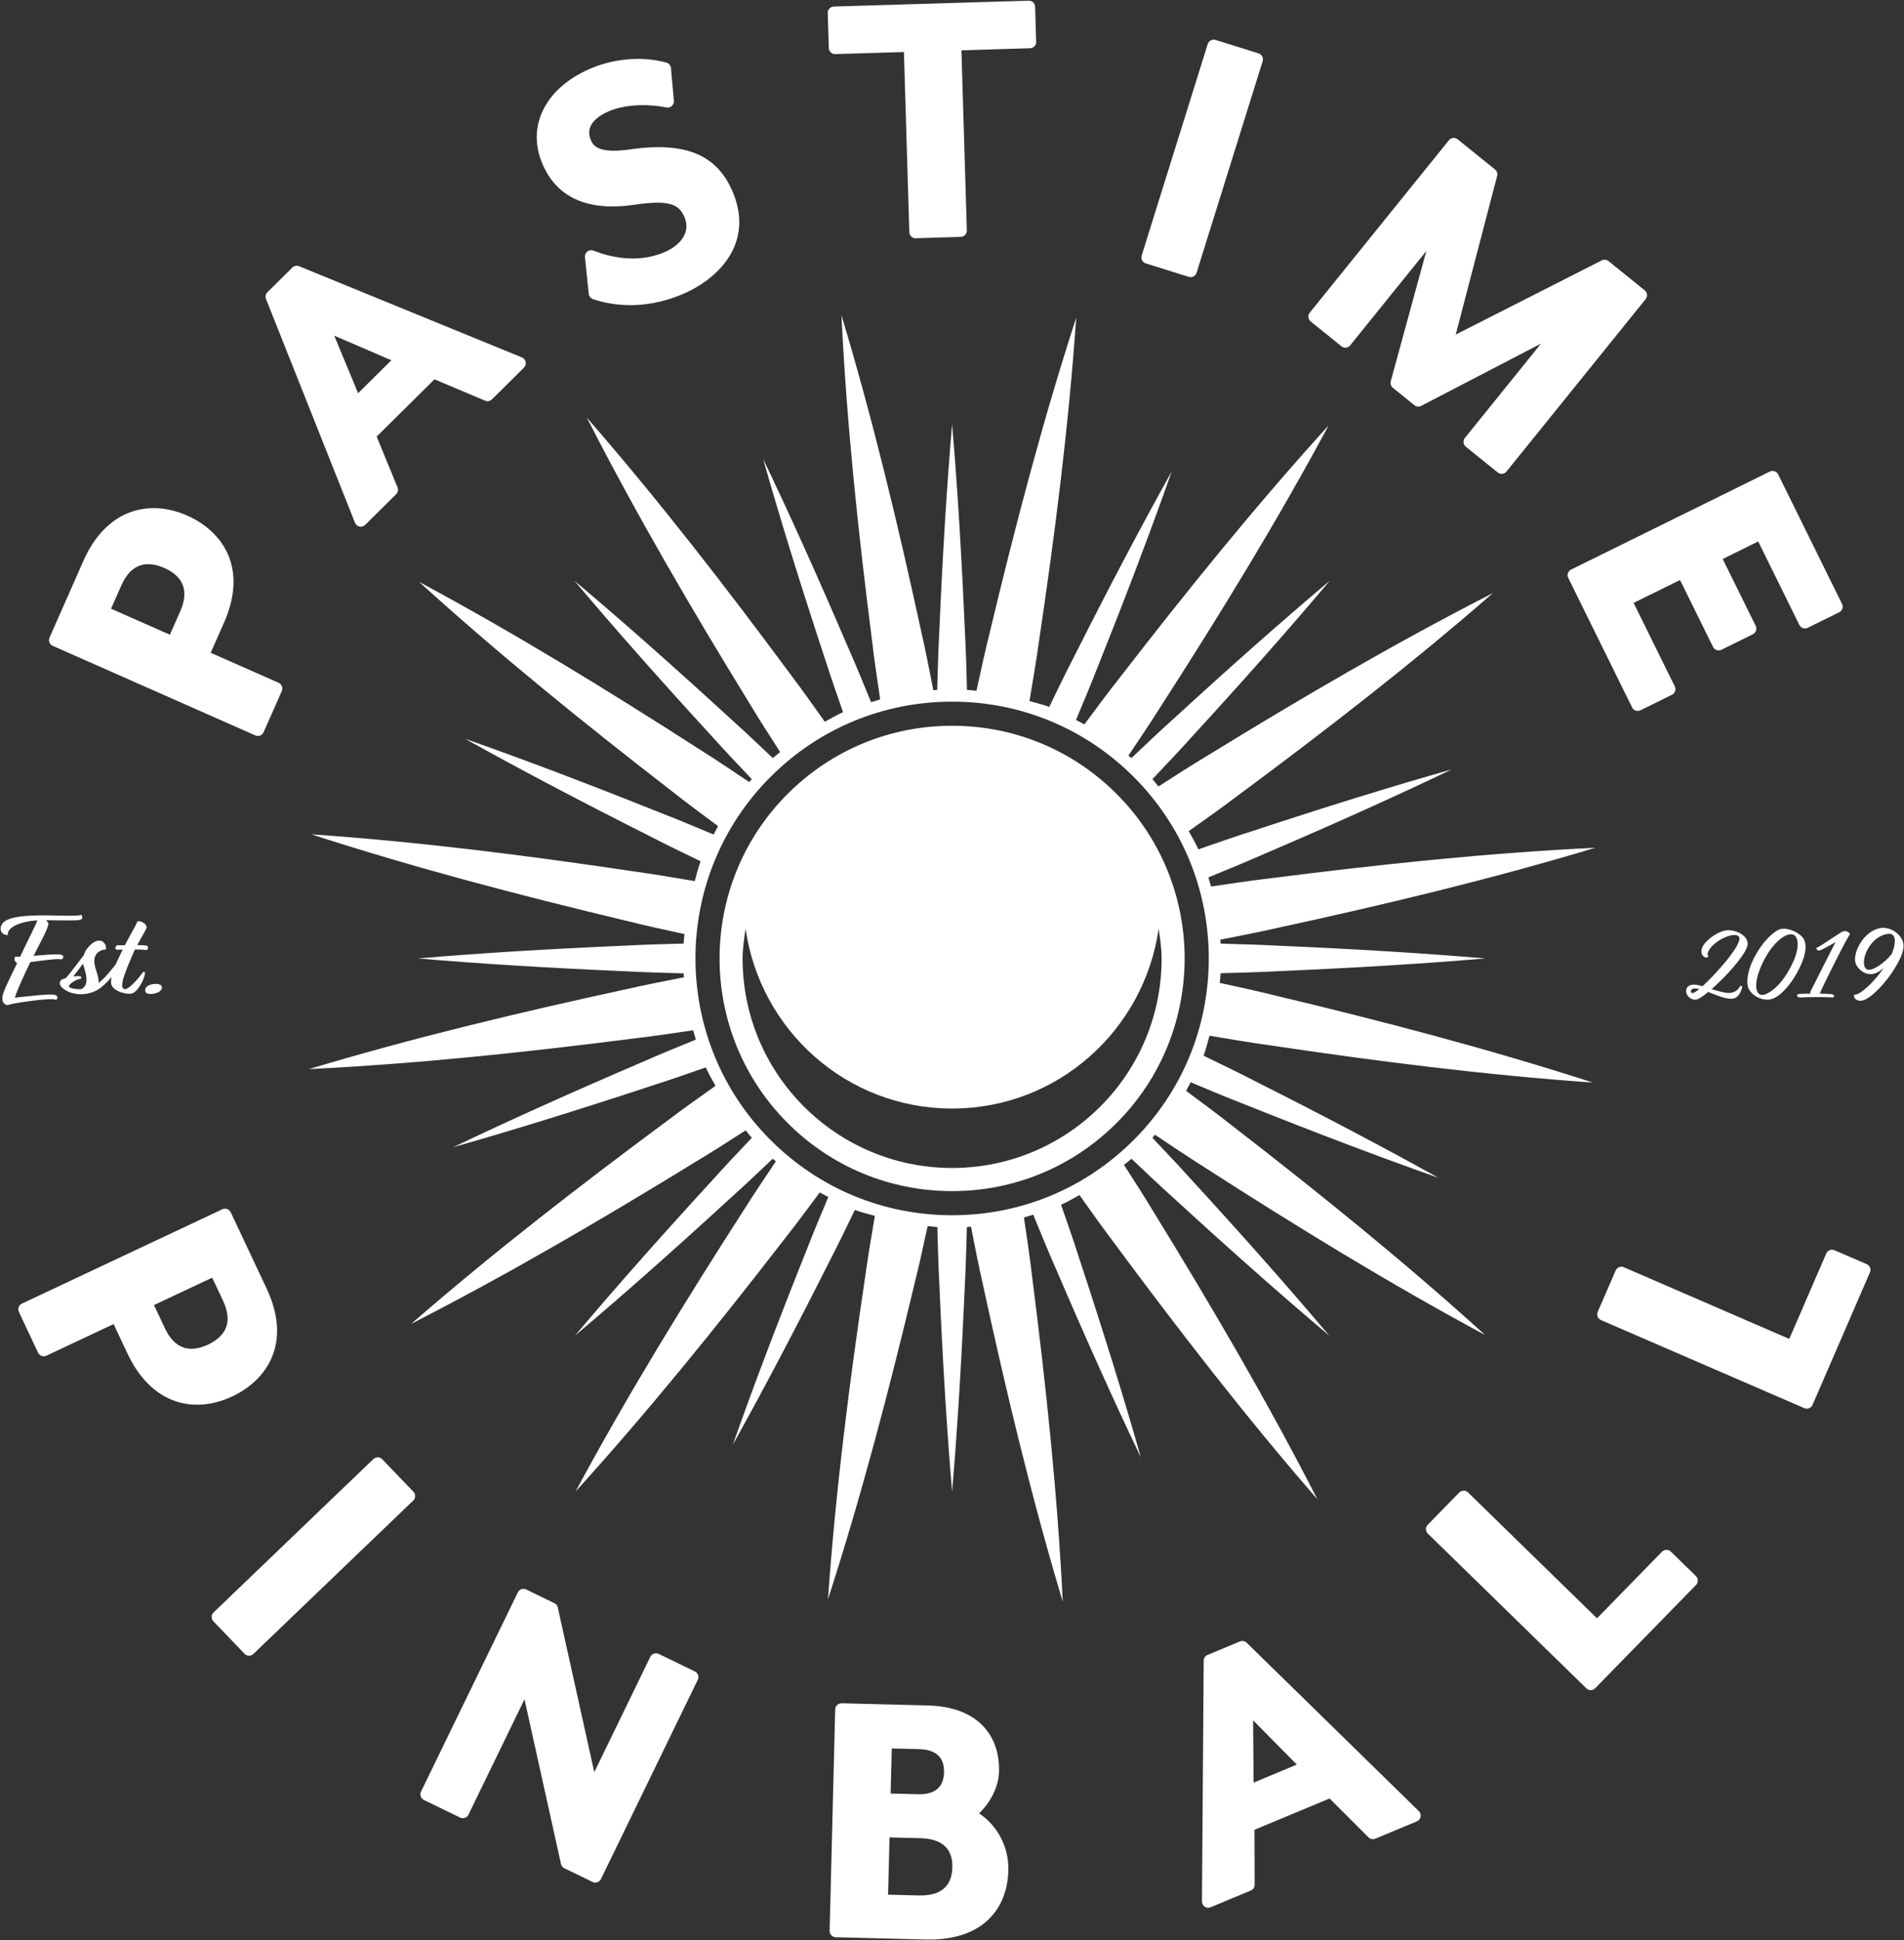 <?xml version="1.0" encoding="UTF-8" standalone="no"?>
<!DOCTYPE svg PUBLIC "-//W3C//DTD SVG 1.1//EN" "http://www.w3.org/Graphics/SVG/1.1/DTD/svg11.dtd">
<svg width="100%" height="100%" viewBox="0 0 1062 1082" version="1.1" xmlns="http://www.w3.org/2000/svg" xmlns:xlink="http://www.w3.org/1999/xlink" xml:space="preserve" xmlns:serif="http://www.serif.com/" style="fill-rule:evenodd;clip-rule:evenodd;stroke-linejoin:round;stroke-miterlimit:2;">
    <rect x="0" y="0" width="1062" height="1082" fill="#333333" stroke="none"/>
    <g id="yellow" transform="matrix(4.167,0,0,4.167,-69,-59)">
        <g transform="matrix(1,0,0,1,23.959,137.306)">
            <path d="M0,10.675C0.154,10.726 0.444,10.383 0.171,10.111C-0.222,9.717 -3.484,10.196 -5.415,10.383C-5.089,9.341 -4.15,7.258 -3.33,5.618C-1.725,5.413 0.478,5.106 0.683,5.26C0.888,5.278 1.298,5.005 0.938,4.696C0.666,4.457 -1.264,4.645 -2.903,4.783C-1.708,2.425 -1.076,1.316 -0.922,0.563C-0.888,0.394 -1.042,0.189 -1.264,0.017C0.666,0.034 2.698,0.085 3.262,-0.016C3.757,-0.103 3.655,-0.581 3.467,-0.7C2.919,-0.46 0.051,-0.665 -2.015,-0.632C-3.091,-0.615 -6.047,-0.598 -6.952,0.324C-7.583,0.956 -7.396,2.015 -6.353,1.998C-6.507,0.922 -4.507,0.153 -2.408,0.034C-2.698,0.905 -3.672,2.647 -4.712,4.918C-4.987,4.918 -5.192,4.901 -5.26,4.867C-5.603,4.969 -5.482,5.601 -5.106,5.755C-5.892,7.377 -7.121,9.804 -7.087,10.366C-7.087,10.401 -7.07,10.434 -7.053,10.47C-7.173,10.709 -6.917,11.375 -6.353,11.375C-5.687,11.083 -0.102,10.316 0,10.675" style="fill:white;fill-rule:nonzero;"/>
        </g>
        <g transform="matrix(1,0,0,1,27.796,138.655)">
            <path d="M0,7.634C-0.121,7.752 -0.222,7.839 -0.343,7.89C-1.214,7.924 -1.914,7.77 -2.032,7.514C-1.947,7.139 -0.905,6.507 -0.427,6.507C-0.326,6.404 -0.343,6.232 -0.444,6.181C-0.548,6.131 -0.975,6.131 -1.436,6.198C-0.992,5.636 -0.531,5.021 -0.121,4.473C-0.104,4.628 -0.051,4.799 0,4.953C0.205,5.602 0.649,6.985 0,7.634M6.827,2.579C7.526,2.579 8.142,2.613 8.262,2.664C8.535,2.68 8.689,2.357 8.501,2.118C8.414,2.031 7.835,1.998 7.133,1.998C7.698,0.938 8.296,0 8.38,-0.36C8.467,-0.734 7.681,-1.349 7.133,-1.161C7.032,-0.734 6.52,0 5.478,2.014C5,2.031 4.606,2.031 4.503,1.998C4.146,2.135 4.095,2.613 4.436,2.613C4.522,2.613 4.812,2.613 5.188,2.596C4.815,3.337 4.521,3.966 4.285,4.521C3.77,5.192 2.816,6.426 1.947,7.07C2.065,6.131 1.382,5.106 1.382,4.133C1.382,2.953 2.408,2.579 2.869,2.596C3.125,2.442 2.852,1.399 2.048,1.399C1.417,1.399 0.854,1.896 0.41,2.492C0.205,2.748 0.067,3.04 -0.017,3.346C-0.717,4.235 -1.708,5.602 -2.425,6.42C-3.622,6.659 -3.279,7.446 -2.751,7.839C-1.214,8.983 0.972,8.676 2.22,7.719C2.774,7.296 3.271,6.774 3.698,6.256C3.622,6.628 3.603,6.94 3.651,7.19C3.837,8.233 6.023,8.744 6.604,8.402C7.458,7.89 8.074,6.438 8.175,5.805C8.175,5.636 8.057,5.482 7.903,5.602C7.355,6.438 5.989,7.957 5.461,7.89C4.573,7.77 5.579,5.465 6.537,3.228L6.827,2.579Z" style="fill:white;fill-rule:nonzero;"/>
        </g>
        <g transform="matrix(0.543,0.84,0.84,-0.543,36.164,146.218)">
            <path d="M0.907,-0.333C1.243,-0.001 1.421,0.493 1.468,0.85C1.578,1.205 1.326,1.856 0.907,1.742C0.443,1.594 -0.021,0.715 0.013,0.143C0.008,-0.403 0.623,-0.678 0.907,-0.333" style="fill:white;fill-rule:nonzero;"/>
        </g>
        <g transform="matrix(1,0,0,1,243.212,139.444)">
            <path d="M0,7.609C-0.389,7.725 -0.427,7.219 -0.129,7.088C0.054,7.012 0.248,6.96 0.793,7.103C0.442,7.376 0.17,7.558 0,7.609M7.206,1.442C7.7,0.002 5.571,-1.038 4.183,-0.725C2.947,-0.44 1.493,0.729 1.183,1.56C0.922,2.26 1.248,2.767 1.649,2.858C1.922,2.922 2.054,2.714 2,2.636C1.753,2.52 2.013,1.598 3.17,0.78C4.233,0.014 5.519,-0.374 6.038,0.002C6.635,0.429 5.259,2.391 3.728,4.129C2.728,5.26 1.884,6.129 1.235,6.713C-0.038,6.31 -0.661,6.53 -0.881,6.985C-1.22,7.753 -0.389,8.647 0.43,8.493C0.74,8.426 1.312,8.05 2,7.48C2.987,7.843 4.44,8.543 5.377,8.361C6.089,8.219 6.453,7.257 6.519,6.96C6.597,6.596 6.35,6.53 6.181,6.831C6.038,7.088 5.597,7.674 4.584,7.609C4.155,7.584 3.377,7.376 2.455,7.103C4.324,5.467 6.738,2.805 7.206,1.442" style="fill:white;fill-rule:nonzero;"/>
        </g>
        <g transform="matrix(1,0,0,1,252.485,143.391)">
            <path d="M0,-0.337C1.22,-2.92 2.985,-4.375 3.998,-4.168C4.753,-4.011 5.116,-2.597 3.985,-0.258C2.479,2.959 0.558,3.947 -0.051,3.934C-1.038,3.909 -1.22,2.219 0,-0.337M1.441,4.401C2.596,3.921 4.063,2.246 5.038,0.13C5.92,-1.738 5.895,-2.92 5.492,-3.597C5.038,-4.35 3.207,-5.309 2.116,-4.776C1.648,-4.544 0.429,-3.7 -0.728,-1.766C-1.947,0.272 -2.154,1.805 -1.985,2.702C-1.753,3.934 0.078,4.972 1.441,4.401" style="fill:white;fill-rule:nonzero;"/>
        </g>
        <g transform="matrix(1,0,0,1,259.747,145.274)">
            <path d="M0,-4.285C-0.091,-4.207 -0.015,-3.765 0.455,-3.934C0.998,-4.128 2.506,-5.025 2.506,-5.025C2.506,-5.025 -0.648,1.168 -0.858,1.622C-0.896,1.713 -0.884,1.792 -0.817,1.87C-1.441,1.882 -2,1.882 -2.325,1.91C-2.868,1.935 -2.661,2.427 -2.194,2.389C-1.507,2.324 1.258,2.324 2.076,2.377C2.466,2.402 2.337,1.999 2.011,1.948C1.778,1.91 1.129,1.882 0.39,1.87C0.922,0.609 4.102,-5.75 4.453,-6.088C4.321,-6.348 3.882,-6.712 3.259,-6.336C2.48,-5.868 0.273,-4.31 0,-4.285" style="fill:white;fill-rule:nonzero;"/>
        </g>
        <g transform="matrix(1,0,0,1,269.772,144.494)">
            <path d="M0,-2.647C-0.896,-1.48 -2.752,-0.182 -3.376,-0.622C-4.389,-1.336 -3.091,-5.127 -0.389,-5.349C0.637,-5.425 0.597,-4.076 0,-2.647M1.48,-4.361C1.104,-5.399 -0.325,-6.491 -1.843,-6.049C-4.051,-5.399 -5.283,-2.493 -4.815,-1.349C-4.492,-0.558 -3.389,0.416 -2.104,-0.104C-1.765,-0.232 -1.401,-0.493 -1.065,-0.778C-2.623,1.467 -4.401,2.884 -4.984,2.793C-5.232,2.947 -4.843,3.844 -3.815,3.546C-2.699,3.22 -0.661,1.131 0.546,-0.973C1.183,-2.051 1.844,-3.361 1.48,-4.361" style="fill:white;fill-rule:nonzero;"/>
        </g>
        <g transform="matrix(1,0,0,1,144.003,114.392)">
            <path d="M0,56.09C-15.489,56.09 -28.045,43.533 -28.045,28.044C-28.045,26.682 -27.832,25.378 -27.644,24.067C-25.698,37.656 -14.127,48.136 0,48.136C14.127,48.136 25.698,37.656 27.645,24.069C27.832,25.379 28.045,26.683 28.045,28.045C28.045,43.533 15.489,56.09 0,56.09M22.02,6.026C16.139,0.144 8.318,-3.096 0,-3.096C-8.318,-3.096 -16.138,0.144 -22.02,6.026C-34.161,18.168 -34.161,37.923 -22.02,50.065C-16.138,55.946 -8.318,59.186 0,59.186C8.318,59.186 16.139,55.946 22.02,50.065C34.161,37.923 34.161,18.168 22.02,6.026" style="fill:white;fill-rule:nonzero;"/>
        </g>
        <g transform="matrix(1,0,0,1,144.003,108.068)">
            <path d="M0,68.74C-9.181,68.74 -17.812,65.165 -24.304,58.673C-37.704,45.273 -37.705,23.468 -24.304,10.067C-17.812,3.575 -9.18,0 0,0C9.18,0 17.811,3.575 24.302,10.067C30.785,16.549 34.354,25.18 34.354,34.37C34.354,43.56 30.785,52.191 24.302,58.673C17.812,65.165 9.181,68.74 0,68.74M13.833,75.761C17.969,85.404 21.679,93.654 25.262,101.138C22.989,93.149 20.308,84.507 17.022,74.532C16.257,72.12 15.417,69.732 14.586,67.338C15.43,66.965 16.231,66.482 17.05,66.042C18.578,68.183 20.09,70.335 21.681,72.434C30.354,84.145 39.274,95.689 48.897,106.76C42.22,93.699 34.842,81.113 27.215,68.695C25.86,66.431 24.429,64.219 23.006,61.999C23.339,61.721 23.686,61.469 24.011,61.178C25.868,62.936 27.718,64.702 29.625,66.413C37.362,73.505 44.132,79.497 50.48,84.852C45.121,78.496 39.125,71.719 32.032,63.984C30.328,62.085 28.565,60.235 26.809,58.38C26.932,58.244 27.034,58.096 27.154,57.959C29.339,59.422 31.517,60.898 33.748,62.299C46.003,70.183 58.432,77.824 71.349,84.772C60.483,74.92 49.128,65.76 37.601,56.844C35.54,55.213 33.425,53.655 31.319,52.09C31.534,51.711 31.725,51.324 31.924,50.939C34.289,51.928 36.652,52.927 39.049,53.856C48.785,57.749 57.241,60.957 65.078,63.721C57.816,59.676 49.81,55.46 40.436,50.734C38.201,49.575 35.928,48.487 33.66,47.386C33.998,46.511 34.186,45.602 34.454,44.709C37.047,45.143 39.638,45.594 42.247,45.954C56.66,48.102 71.13,49.958 85.762,50.981C71.807,46.468 57.69,42.785 43.516,39.396C40.961,38.756 38.391,38.204 35.821,37.641C35.86,37.209 35.921,36.781 35.945,36.347C38.497,36.277 41.051,36.217 43.607,36.078C54.083,35.623 63.106,35.071 71.382,34.371C63.106,33.668 54.078,33.115 43.589,32.661C41.045,32.523 38.495,32.461 35.945,32.39C35.935,32.212 35.906,32.036 35.893,31.859C38.47,31.349 41.05,30.854 43.615,30.267C57.856,27.178 72.046,23.79 86.092,19.558C71.44,20.263 56.933,21.812 42.477,23.66C39.863,23.964 37.264,24.359 34.664,24.742C34.55,24.333 34.429,23.927 34.302,23.522C36.671,22.551 39.046,21.587 41.395,20.548C51.062,16.407 59.337,12.682 66.875,9.07C58.842,11.347 50.167,14.035 40.159,17.334C37.747,18.098 35.356,18.941 32.961,19.772C32.591,18.936 32.113,18.142 31.677,17.33C33.82,15.803 35.972,14.291 38.072,12.699C49.784,4.028 61.326,-4.896 72.389,-14.528C59.323,-7.861 46.735,-0.486 34.318,7.142C32.052,8.498 29.839,9.93 27.62,11.353C27.348,11.027 27.102,10.687 26.816,10.368C28.575,8.512 30.34,6.66 32.052,4.751C39.17,-3.01 45.183,-9.81 50.554,-16.184C44.177,-10.812 37.376,-4.798 29.604,2.329C27.704,4.032 25.855,5.796 24,7.552C23.87,7.436 23.73,7.339 23.598,7.224C25.062,5.037 26.54,2.861 27.939,0.629C35.826,-11.625 43.462,-24.057 50.403,-36.98C40.542,-26.121 31.377,-14.768 22.462,-3.24C20.831,-1.178 19.274,0.937 17.708,3.044C17.336,2.834 16.958,2.648 16.581,2.452C17.571,0.088 18.57,-2.276 19.497,-4.674C23.407,-14.451 26.625,-22.936 29.397,-30.811C25.327,-23.518 21.094,-15.482 16.352,-6.071C15.192,-3.837 14.103,-1.563 13.002,0.705C12.136,0.371 11.235,0.184 10.351,-0.081C10.786,-2.674 11.239,-5.265 11.597,-7.874C13.748,-22.287 15.598,-36.76 16.611,-51.393C12.087,-37.44 8.4,-23.324 5.014,-9.15C4.373,-6.595 3.821,-4.022 3.259,-1.452C2.834,-1.491 2.415,-1.551 1.991,-1.574C1.92,-4.127 1.861,-6.681 1.72,-9.238C1.265,-19.756 0.709,-28.818 -0.001,-37.132C-0.711,-28.815 -1.268,-19.75 -1.723,-9.219C-1.862,-6.676 -1.922,-4.124 -1.992,-1.574C-2.166,-1.565 -2.337,-1.535 -2.511,-1.524C-3.021,-4.1 -3.515,-6.681 -4.102,-9.245C-7.191,-23.487 -10.581,-37.677 -14.812,-51.722C-14.106,-37.07 -12.559,-22.563 -10.71,-8.108C-10.407,-5.494 -10.012,-2.896 -9.628,-0.295C-10.038,-0.182 -10.443,-0.061 -10.849,0.067C-11.819,-2.303 -12.782,-4.677 -13.821,-7.025C-17.968,-16.698 -21.693,-24.974 -25.302,-32.503C-23.023,-24.472 -20.335,-15.798 -17.037,-5.79C-16.271,-3.378 -15.431,-0.988 -14.599,1.408C-15.435,1.778 -16.229,2.256 -17.04,2.692C-18.567,0.55 -20.079,-1.603 -21.671,-3.702C-30.342,-15.415 -39.266,-26.956 -48.898,-38.02C-42.23,-24.954 -34.855,-12.366 -27.227,0.052C-25.872,2.316 -24.439,4.53 -23.017,6.749C-23.343,7.02 -23.683,7.267 -24.001,7.552C-25.857,5.795 -27.709,4.03 -29.619,2.318C-37.378,-4.798 -44.176,-10.812 -50.556,-16.184C-45.179,-9.804 -39.164,-3.002 -32.04,4.766C-30.337,6.665 -28.573,8.515 -26.817,10.368C-26.935,10.499 -27.032,10.639 -27.146,10.771C-29.333,9.307 -31.509,7.829 -33.741,6.43C-45.996,-1.456 -58.427,-9.093 -71.35,-16.033C-60.49,-6.172 -49.138,2.992 -37.609,11.906C-35.548,13.539 -33.434,15.095 -31.326,16.661C-31.536,17.033 -31.724,17.411 -31.919,17.788C-34.284,16.797 -36.646,15.799 -39.046,14.871C-48.821,10.963 -57.306,7.743 -65.18,4.973C-57.886,9.043 -49.852,13.276 -40.442,18.016C-38.208,19.176 -35.934,20.264 -33.665,21.365C-33.999,22.232 -34.186,23.134 -34.451,24.018C-37.044,23.583 -39.636,23.131 -42.244,22.772C-56.658,20.621 -71.129,18.771 -85.763,17.759C-71.809,22.282 -57.694,25.969 -43.519,29.355C-40.965,29.997 -38.393,30.548 -35.822,31.11C-35.861,31.533 -35.921,31.954 -35.944,32.379C-38.497,32.449 -41.051,32.509 -43.607,32.649C-54.13,33.104 -63.19,33.659 -71.502,34.371C-63.179,35.082 -54.114,35.638 -43.589,36.093C-41.045,36.233 -38.494,36.294 -35.944,36.363C-35.934,36.54 -35.905,36.716 -35.893,36.893C-38.469,37.404 -41.049,37.898 -43.613,38.484C-57.854,41.576 -72.045,44.961 -86.093,49.181C-71.442,48.465 -56.936,46.913 -42.48,45.067C-39.867,44.762 -37.269,44.368 -34.669,43.985C-34.554,44.403 -34.431,44.817 -34.3,45.231C-36.669,46.201 -39.042,47.165 -41.391,48.203C-51.03,52.335 -59.278,56.045 -66.773,59.631C-58.785,57.359 -50.143,54.68 -40.165,51.393C-37.752,50.627 -35.364,49.786 -32.969,48.956C-32.596,49.8 -32.113,50.601 -31.672,51.421C-33.815,52.947 -35.965,54.46 -38.064,56.051C-49.776,64.723 -61.32,73.644 -72.39,83.267C-59.33,76.591 -46.745,69.212 -34.326,61.586C-32.063,60.23 -29.849,58.799 -27.63,57.377C-27.353,57.71 -27.1,58.056 -26.809,58.382C-28.566,60.239 -30.332,62.089 -32.043,63.999C-39.129,71.726 -45.123,78.499 -50.48,84.852C-44.132,79.494 -37.356,73.498 -29.616,66.4C-27.716,64.697 -25.867,62.934 -24.012,61.178C-23.875,61.301 -23.728,61.404 -23.589,61.524C-25.053,63.711 -26.53,65.887 -27.93,68.118C-35.813,80.374 -43.455,92.802 -50.403,105.719C-40.551,94.853 -31.39,83.499 -22.474,71.971C-20.843,69.91 -19.286,67.796 -17.72,65.689C-17.341,65.903 -16.955,66.094 -16.57,66.295C-17.56,68.659 -18.558,71.022 -19.486,73.419C-23.381,83.16 -26.59,91.616 -29.352,99.449C-25.311,92.195 -21.095,84.187 -16.364,74.809C-15.206,72.573 -14.117,70.301 -13.016,68.031C-12.142,68.369 -11.231,68.558 -10.339,68.824C-10.773,71.418 -11.225,74.008 -11.584,76.616C-13.733,91.03 -15.589,105.501 -16.612,120.133C-12.098,106.177 -8.416,92.059 -5.027,77.886C-4.387,75.332 -3.835,72.761 -3.273,70.191C-2.841,70.23 -2.411,70.292 -1.978,70.315C-1.908,72.867 -1.847,75.421 -1.708,77.976C-1.253,88.456 -0.703,97.482 -0.001,105.758C0.702,97.482 1.252,88.45 1.709,77.959C1.846,75.416 1.909,72.864 1.978,70.315C2.161,70.304 2.341,70.276 2.523,70.262C3.033,72.84 3.529,75.418 4.114,77.981C7.206,92.223 10.59,106.414 14.811,120.462C14.094,105.811 12.542,91.305 10.697,76.849C10.392,74.236 9.999,71.638 9.616,69.039C10.033,68.924 10.448,68.8 10.861,68.67C11.832,71.038 12.795,73.411 13.833,75.761" style="fill:white;fill-rule:nonzero;"/>
        </g>
        <g transform="matrix(1,0,0,1,38.623,186.171)">
            <path d="M0,5.748L-1.453,2.659L6.338,-1.008L7.793,2.081C8.463,3.506 8.582,4.746 8.145,5.767C7.669,6.877 6.604,7.563 5.794,7.945C3.206,9.16 1.258,8.422 0,5.748M13.617,0.433L8.818,-9.767C8.723,-9.968 8.553,-10.122 8.344,-10.197C8.135,-10.273 7.906,-10.263 7.705,-10.166L-19.135,2.466C-19.553,2.662 -19.731,3.16 -19.536,3.578L-16.968,9.036C-16.874,9.236 -16.703,9.391 -16.495,9.467C-16.286,9.541 -16.056,9.532 -15.855,9.436L-6.859,5.202L-4.982,9.187C-3.469,12.401 -1.278,14.584 1.353,15.5C2.381,15.857 3.459,16.021 4.564,15.994C6.031,15.957 7.545,15.582 9.052,14.872C13.548,12.757 17.108,7.852 13.617,0.433" style="fill:white;fill-rule:nonzero;"/>
        </g>
        <g transform="matrix(1,0,0,1,67.721,235.42)">
            <path d="M0,-25.957C-0.319,-26.29 -0.849,-26.301 -1.182,-25.98L-22.577,-5.45C-22.736,-5.297 -22.829,-5.086 -22.833,-4.864C-22.838,-4.643 -22.754,-4.429 -22.601,-4.269L-18.426,0.082C-18.257,0.258 -18.029,0.344 -17.802,0.339C-17.601,0.333 -17.401,0.256 -17.245,0.105L4.151,-20.425C4.311,-20.578 4.403,-20.789 4.408,-21.011C4.412,-21.232 4.328,-21.446 4.175,-21.606L0,-25.957Z" style="fill:white;fill-rule:nonzero;"/>
        </g>
        <g transform="matrix(1,0,0,1,109.573,254.955)">
            <path d="M0,-17.084L-4.846,-19.438C-5.261,-19.64 -5.761,-19.467 -5.963,-19.052L-13.468,-3.608L-18.352,-25.651C-18.407,-25.901 -18.572,-26.111 -18.802,-26.223L-22.581,-28.059C-22.997,-28.261 -23.496,-28.088 -23.698,-27.673L-36.661,-1.003C-36.757,-0.804 -36.771,-0.574 -36.699,-0.364C-36.626,-0.154 -36.474,0.018 -36.274,0.114L-31.428,2.468C-31.013,2.67 -30.513,2.497 -30.311,2.082L-22.806,-13.362L-17.923,8.682C-17.868,8.931 -17.702,9.141 -17.472,9.252L-13.693,11.089C-13.569,11.149 -13.437,11.177 -13.308,11.173C-13.005,11.165 -12.718,10.993 -12.576,10.702L0.386,-15.968C0.483,-16.166 0.497,-16.397 0.425,-16.605C0.352,-16.815 0.2,-16.987 0,-17.084" style="fill:white;fill-rule:nonzero;"/>
        </g>
        <g transform="matrix(1,0,0,1,135.626,255.801)">
            <path d="M0,4.276L4.104,4.38C7.024,4.453 8.473,5.771 8.41,8.299C8.345,10.858 6.827,12.12 3.912,12.046L-0.194,11.943L0,4.276ZM6.599,-6.607C7.085,-6.091 7.32,-5.361 7.297,-4.435C7.247,-2.432 6.084,-1.447 3.808,-1.501L0.147,-1.594L0.299,-7.63L3.96,-7.537C5.158,-7.508 6.045,-7.195 6.599,-6.607M11.988,1.059C13.367,-0.259 14.602,-2.316 14.657,-4.545C14.72,-7.023 13.966,-9.141 12.478,-10.673C10.809,-12.39 8.325,-13.302 5.096,-13.383L-6.415,-13.675C-6.632,-13.663 -6.85,-13.597 -7.012,-13.445C-7.172,-13.292 -7.266,-13.082 -7.271,-12.861L-8.018,16.784C-8.023,17.005 -7.941,17.22 -7.788,17.38C-7.635,17.542 -7.425,17.634 -7.204,17.64L4.8,17.943C5.131,17.951 5.455,17.951 5.772,17.943C8.896,17.864 11.37,16.999 13.138,15.364C14.88,13.752 15.838,11.442 15.906,8.686C15.985,5.592 14.479,2.721 11.988,1.059" style="fill:white;fill-rule:nonzero;"/>
        </g>
        <g transform="matrix(1,0,0,1,184.296,258.815)">
            <path d="M0,-14.408L5.845,-8.481L0.059,-6.07L0,-14.408ZM-0.86,-24.79C-1.101,-25.024 -1.459,-25.092 -1.767,-24.964L-6.103,-23.159C-6.412,-23.03 -6.614,-22.728 -6.616,-22.393L-6.852,9.837C-6.854,10.117 -6.715,10.381 -6.482,10.537C-6.337,10.635 -6.167,10.684 -5.996,10.679C-5.895,10.677 -5.792,10.655 -5.695,10.615L-0.31,8.371C0.003,8.241 0.206,7.935 0.205,7.596L0.18,0.242L10.236,-3.946L15.438,1.254C15.678,1.493 16.039,1.565 16.35,1.435L21.918,-0.883C22.177,-0.991 22.364,-1.221 22.417,-1.496C22.47,-1.772 22.382,-2.056 22.182,-2.253L-0.86,-24.79Z" style="fill:white;fill-rule:nonzero;"/>
        </g>
        <g transform="matrix(1,0,0,1,240.208,232.214)">
            <path d="M0,-10.388C-0.158,-10.543 -0.372,-10.629 -0.594,-10.626C-0.805,-10.614 -1.026,-10.534 -1.182,-10.374L-9.883,-1.458L-27.146,-18.307C-27.305,-18.462 -27.519,-18.548 -27.74,-18.545C-27.946,-18.526 -28.173,-18.452 -28.328,-18.293L-32.539,-13.978C-32.862,-13.647 -32.855,-13.117 -32.525,-12.796L-11.306,7.917C-11.138,8.08 -10.918,8.16 -10.7,8.154C-10.491,8.149 -10.282,8.064 -10.124,7.902L3.375,-5.926C3.53,-6.085 3.615,-6.299 3.613,-6.521C3.61,-6.742 3.519,-6.954 3.36,-7.109L0,-10.388Z" style="fill:white;fill-rule:nonzero;"/>
        </g>
        <g transform="matrix(1,0,0,1,266.424,200.65)">
            <path d="M0,-17.295L-4.31,-19.161C-4.738,-19.345 -5.226,-19.149 -5.409,-18.727L-10.363,-7.29L-32.504,-16.882C-32.931,-17.067 -33.42,-16.871 -33.603,-16.447L-36.002,-10.912C-36.091,-10.708 -36.095,-10.478 -36.014,-10.272C-35.931,-10.066 -35.771,-9.9 -35.568,-9.812L-8.35,1.978C-8.236,2.026 -8.116,2.05 -7.996,2.047C-7.898,2.045 -7.802,2.024 -7.709,1.988C-7.503,1.906 -7.338,1.747 -7.249,1.544L0.435,-16.195C0.522,-16.399 0.526,-16.63 0.443,-16.836C0.362,-17.042 0.203,-17.207 0,-17.295" style="fill:white;fill-rule:nonzero;"/>
        </g>
        <g transform="matrix(1,0,0,1,39.299,95.4)">
            <path d="M0,3.71L-7.875,0.229L-6.495,-2.894C-5.859,-4.333 -5,-5.235 -3.941,-5.574C-2.791,-5.942 -1.574,-5.587 -0.755,-5.227C1.856,-4.072 2.574,-2.116 1.38,0.587L0,3.71ZM-15.686,5.199L11.44,17.189C11.548,17.237 11.663,17.261 11.778,17.261C11.88,17.261 11.983,17.242 12.08,17.204C12.287,17.124 12.453,16.965 12.543,16.763L14.98,11.246C15.167,10.824 14.975,10.33 14.553,10.144L5.461,6.126L7.242,2.097L7.243,2.097C10.556,-5.399 6.881,-10.216 2.337,-12.225C-0.317,-13.4 -2.977,-13.551 -5.356,-12.665C-7.979,-11.688 -10.124,-9.457 -11.558,-6.213L-16.112,4.097C-16.299,4.519 -16.108,5.012 -15.686,5.199" style="fill:white;fill-rule:nonzero;"/>
        </g>
        <g transform="matrix(1,0,0,1,61.299,75.229)">
            <path d="M0,-16.143L7.646,-12.85L3.192,-8.441L0,-16.143ZM2.777,8.896C2.881,9.156 3.108,9.347 3.383,9.405C3.439,9.417 3.497,9.422 3.554,9.422C3.771,9.422 3.984,9.337 4.142,9.18L8.286,5.076C8.526,4.837 8.6,4.478 8.471,4.165L5.678,-2.638L13.419,-10.303L20.194,-7.442C20.506,-7.31 20.867,-7.38 21.107,-7.619L25.393,-11.863C25.593,-12.06 25.68,-12.344 25.625,-12.619C25.57,-12.894 25.381,-13.124 25.122,-13.23L-4.705,-25.438C-5.013,-25.565 -5.371,-25.495 -5.609,-25.259L-8.946,-21.954C-9.185,-21.718 -9.259,-21.363 -9.135,-21.051L2.777,8.896Z" style="fill:white;fill-rule:nonzero;"/>
        </g>
        <g transform="matrix(1,0,0,1,101.469,35.126)">
            <path d="M0,6.438C4.84,5.728 6.03,6.425 6.735,8.16C7.108,9.078 7.042,9.962 6.541,10.79C6.034,11.625 5.091,12.355 3.885,12.845C0.37,14.273 -3.146,13.487 -5.475,12.575C-5.745,12.468 -6.053,12.511 -6.285,12.688C-6.517,12.864 -6.641,13.148 -6.611,13.438L-6.106,18.355C-6.073,18.678 -5.856,18.953 -5.549,19.06C-4.44,19.444 -2.711,19.876 -0.537,19.876C1.396,19.876 3.679,19.535 6.19,18.515C11.173,16.488 16.008,11.7 13.234,4.878C11.159,-0.227 6.924,-2.035 -0.506,-0.98C-5.04,-0.308 -5.568,-1.606 -5.852,-2.305C-6.146,-3.027 -6.1,-3.71 -5.717,-4.335C-5.287,-5.037 -4.448,-5.655 -3.291,-6.125C-0.866,-7.113 2.217,-7.011 4.292,-6.584C4.554,-6.532 4.819,-6.604 5.017,-6.78C5.214,-6.956 5.316,-7.214 5.293,-7.478L4.902,-11.855C4.871,-12.202 4.629,-12.493 4.294,-12.586C1.252,-13.438 -2.443,-13.184 -5.588,-11.907C-11.72,-9.413 -14.45,-4.316 -12.381,0.775C-10.48,5.452 -6.317,7.359 0,6.438" style="fill:white;fill-rule:nonzero;"/>
        </g>
        <g transform="matrix(1,0,0,1,127.76,39.125)">
            <path d="M0,-17.954C0.161,-17.802 0.383,-17.717 0.598,-17.727L9.792,-18.003L10.517,6.109C10.53,6.563 10.901,6.921 11.352,6.921C11.36,6.921 11.369,6.92 11.377,6.92L17.405,6.739C17.627,6.732 17.836,6.638 17.988,6.476C18.141,6.315 18.222,6.1 18.215,5.879L17.49,-18.234L26.684,-18.51C27.145,-18.523 27.508,-18.909 27.493,-19.37L27.354,-24.064C27.348,-24.286 27.253,-24.496 27.092,-24.648C26.93,-24.8 26.712,-24.871 26.493,-24.875L0.409,-24.092C-0.053,-24.078 -0.416,-23.693 -0.402,-23.231L-0.262,-18.537C-0.255,-18.316 -0.161,-18.106 0,-17.954" style="fill:white;fill-rule:nonzero;"/>
        </g>
        <g transform="matrix(1,0,0,1,169.925,21.274)">
            <path d="M0,28.14L5.757,29.937C5.84,29.963 5.924,29.975 6.006,29.975C6.362,29.975 6.692,29.746 6.804,29.388L15.646,1.078C15.784,0.637 15.538,0.168 15.098,0.031L9.34,-1.769C9.13,-1.835 8.899,-1.815 8.703,-1.711C8.507,-1.608 8.359,-1.432 8.293,-1.22L-0.549,27.093C-0.615,27.305 -0.594,27.534 -0.491,27.73C-0.389,27.927 -0.212,28.074 0,28.14" style="fill:white;fill-rule:nonzero;"/>
        </g>
        <g transform="matrix(1,0,0,1,196.112,49.678)">
            <path d="M0,10.826C0.173,10.965 0.387,11.028 0.614,11.007C0.834,10.983 1.036,10.873 1.176,10.701L11.37,-1.928L6.604,15.513C6.518,15.833 6.628,16.175 6.886,16.384L9.769,18.711C10.029,18.92 10.384,18.956 10.68,18.803L26.725,10.465L16.529,23.094C16.239,23.452 16.296,23.979 16.654,24.269L20.923,27.715C21.072,27.836 21.258,27.901 21.448,27.901C21.478,27.901 21.507,27.899 21.537,27.896C21.757,27.872 21.959,27.762 22.099,27.59L40.726,4.515C41.016,4.156 40.959,3.63 40.601,3.34L35.755,-0.574C35.497,-0.78 35.146,-0.819 34.851,-0.669L15.303,9.259L20.847,-11.975C20.93,-12.293 20.818,-12.63 20.563,-12.837L15.563,-16.873C15.391,-17.012 15.175,-17.075 14.949,-17.053C14.729,-17.03 14.527,-16.92 14.388,-16.747L-4.239,6.329C-4.529,6.688 -4.473,7.215 -4.114,7.505L0,10.826Z" style="fill:white;fill-rule:nonzero;"/>
        </g>
        <g transform="matrix(1,0,0,1,226.478,94.958)">
            <path d="M0,-3.448L8.547,13.885C8.692,14.18 8.989,14.351 9.298,14.351C9.422,14.351 9.548,14.323 9.666,14.265L13.879,12.189C14.078,12.091 14.229,11.918 14.301,11.708C14.372,11.498 14.357,11.268 14.26,11.07L8.747,-0.106L14.961,-3.171L19.38,5.788C19.479,5.987 19.651,6.138 19.861,6.21C20.069,6.281 20.301,6.266 20.5,6.168L24.711,4.09C25.125,3.885 25.295,3.385 25.091,2.97L20.673,-5.986L25.423,-8.33L30.935,2.844C31.14,3.259 31.639,3.428 32.055,3.224L36.265,1.148C36.678,0.944 36.849,0.443 36.645,0.029L28.098,-17.304C27.999,-17.503 27.826,-17.655 27.616,-17.726C27.407,-17.799 27.177,-17.783 26.978,-17.684L0.38,-4.567C-0.033,-4.363 -0.204,-3.862 0,-3.448" style="fill:white;fill-rule:nonzero;"/>
        </g>
    </g>
</svg>
